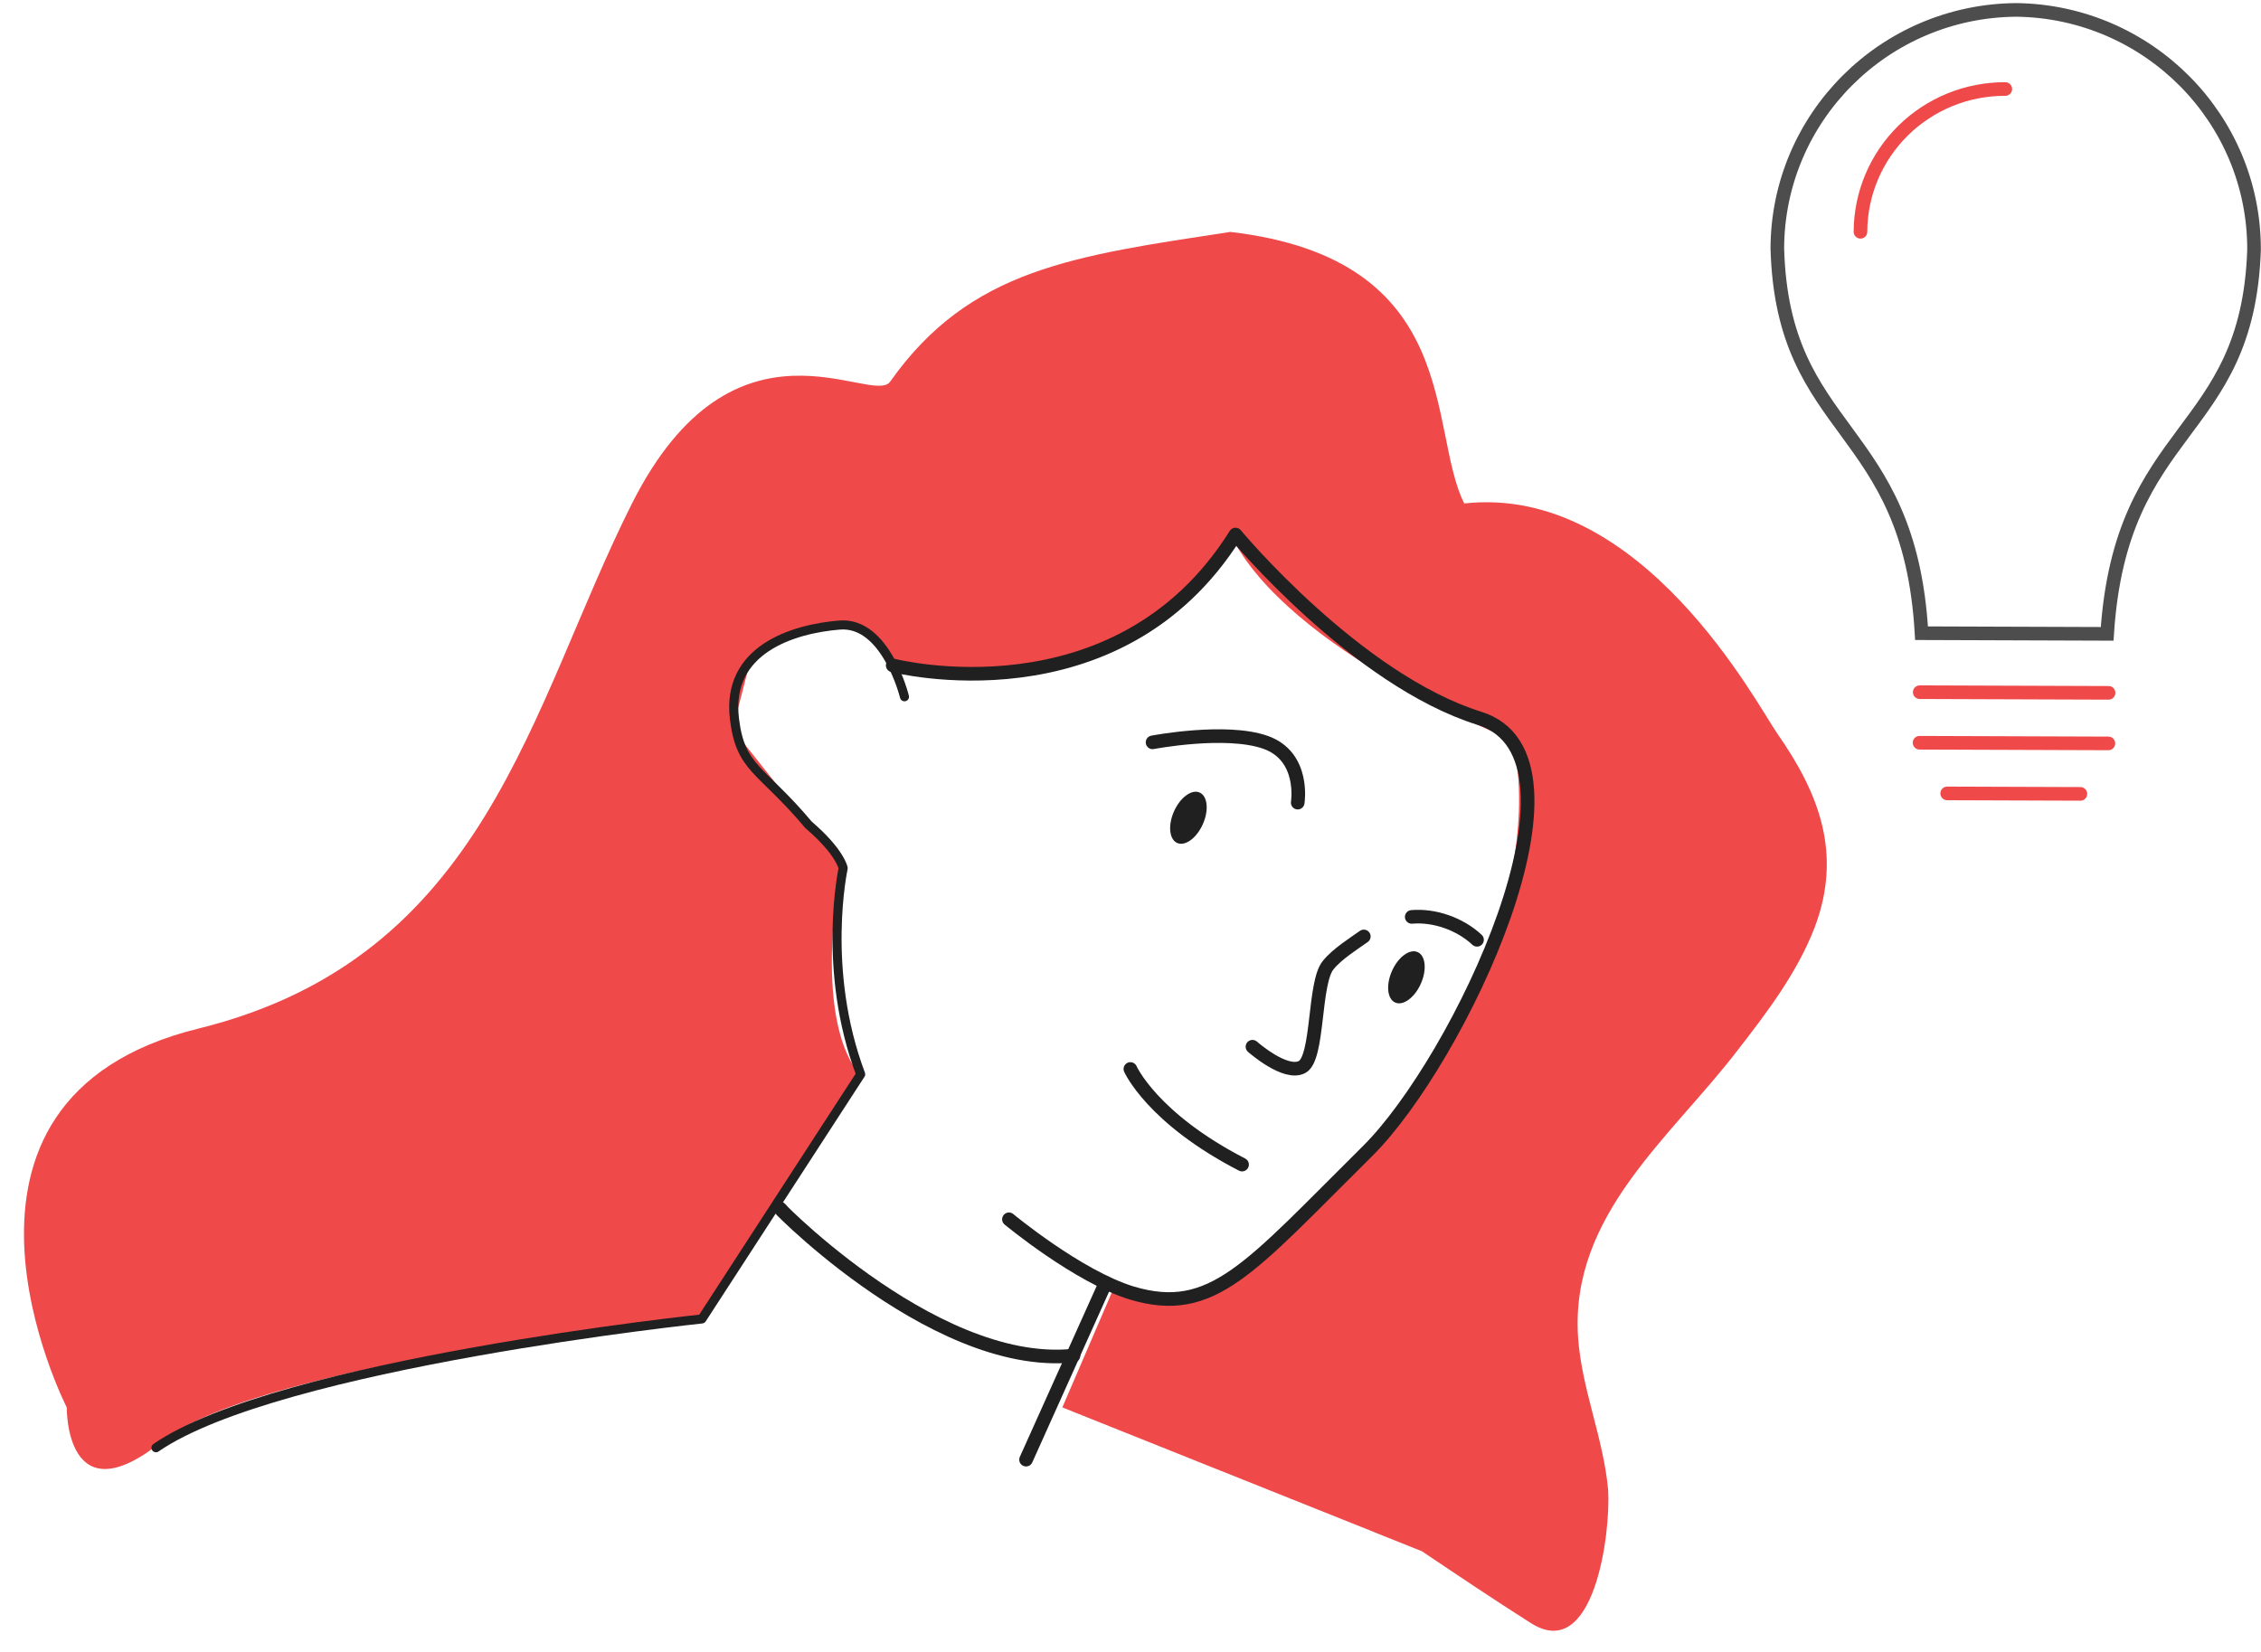 <?xml version="1.0" encoding="UTF-8"?> <svg xmlns="http://www.w3.org/2000/svg" width="498" height="364" viewBox="0 0 498 364" fill="none"> <path d="M422.833 152.49L464.423 152.635" stroke="#EF4949" stroke-width="3" stroke-linecap="round"></path> <path d="M428.879 174.79L458.223 174.892" stroke="#EF4949" stroke-width="3" stroke-linecap="round"></path> <path d="M422.795 163.629L464.385 163.774" stroke="#EF4949" stroke-width="3" stroke-linecap="round"></path> <path d="M444.152 2.183C415.106 2.372 391.569 25.782 391.468 54.724C392.629 96.217 420.543 92.94 423.233 139.497L443.674 139.568L464.114 139.639C467.128 93.102 495.018 96.573 496.468 55.089C496.568 26.148 473.195 2.574 444.152 2.183V2.183Z" stroke="#4D4D4D" stroke-width="3"></path> <path d="M409.78 51.061C409.809 42.691 413.186 34.675 419.168 28.776C425.15 22.878 433.248 19.581 441.679 19.61" stroke="#EF4949" stroke-width="3" stroke-linecap="round"></path> <path d="M43.705 226.595C-19.966 242.286 14.705 310.057 14.705 310.057C14.705 310.057 14.343 334.912 35.949 317.336C57.819 300.073 154.04 290.227 154.04 290.227L189.018 236.325C178.834 223.219 185.165 190.925 185.165 190.925L176.251 179.345L161.376 160.632L164.903 146.988C164.903 146.988 170.442 140.208 182.286 137.762C194.129 135.316 196.049 146.532 196.049 146.532L203.788 147.794C260.805 153.976 270.979 117.659 270.979 117.659C283.533 143.475 332.986 162.945 332.986 162.945C332.986 162.945 340.627 185.13 322.512 222.492C306.483 255.967 272.056 282.043 264.251 284.845C256.471 287.358 245.68 282.885 245.68 282.885L233.986 310.055L313.179 341.736L313.189 341.742C321.145 347.092 329.102 352.442 337.084 357.504C351.111 366.588 354.804 337.841 354.199 328.194C353.17 316.766 348.315 305.873 347.574 294.47C345.871 267.574 368.004 250.625 382.788 231.286C389.345 222.851 395.927 214.127 399.7 204.284C405.763 188.247 400.822 175.021 391.529 161.702C387.133 155.501 361.705 106.598 322.512 110.913C314.338 94.785 322.512 57.098 270.979 51.092C236.504 56.371 213.649 59.187 196.049 84.093C192.08 89.558 161.705 66.225 139.205 110.91C116.705 155.596 107.376 210.905 43.705 226.595Z" fill="#EF4949"></path> <path d="M243.345 282.971L225.995 321.562" stroke="#202020" stroke-width="3" stroke-miterlimit="10" stroke-linecap="round" stroke-linejoin="round"></path> <path d="M172.113 266.526C167.301 261.741 204.752 301.958 236.441 298.643" stroke="#202020" stroke-width="3" stroke-miterlimit="10" stroke-linecap="round" stroke-linejoin="round"></path> <path d="M196.626 146.583C196.626 146.583 246.086 159.367 272.133 117.761C272.133 117.761 298.679 149.75 325.84 158.246C353.29 166.767 321.205 233.779 301.205 253.59C275.162 279.385 267.094 290.194 249.249 284.844C237.362 281.181 222.225 268.611 222.225 268.611" stroke="#202020" stroke-width="3" stroke-miterlimit="10" stroke-linecap="round" stroke-linejoin="round"></path> <path d="M253.859 163.54C253.859 163.54 270.01 160.445 278.749 163.54C287.489 166.635 285.832 176.82 285.832 176.82" stroke="#202020" stroke-width="3" stroke-miterlimit="10" stroke-linecap="round" stroke-linejoin="round"></path> <path d="M312.947 216.718C314.315 213.65 314.002 210.53 312.249 209.748C310.496 208.967 307.967 210.82 306.599 213.888C305.232 216.955 305.544 220.076 307.297 220.857C309.05 221.638 311.58 219.785 312.947 216.718Z" fill="#202020"></path> <path d="M264.932 181.567C266.299 178.499 265.987 175.379 264.234 174.598C262.481 173.816 259.952 175.67 258.584 178.737C257.217 181.805 257.529 184.925 259.282 185.707C261.035 186.488 263.564 184.634 264.932 181.567Z" fill="#202020"></path> <path d="M310.942 201.996C315.923 201.562 321.565 203.512 325.325 207.041" stroke="#202020" stroke-width="3" stroke-miterlimit="10" stroke-linecap="round" stroke-linejoin="round"></path> <path d="M275.865 230.596C275.865 230.596 283.146 237.051 286.811 235.048C290.476 233.045 289.327 216.373 292.567 212.588C294.526 210.144 298.217 207.853 300.388 206.3" stroke="#202020" stroke-width="3" stroke-miterlimit="10" stroke-linecap="round" stroke-linejoin="round"></path> <path d="M199.215 153.497C199.215 153.497 195.156 136.859 184.907 137.701C174.658 138.544 159.914 143.064 161.767 158.344C163.11 169.509 167.589 169.217 178.089 181.717C185.089 187.717 185.716 191.264 185.716 191.264C185.716 191.264 180.851 213.512 189.57 236.664L154.591 290.566C154.591 290.566 61.28 300.378 34.354 318.939" stroke="#202020" stroke-width="2" stroke-miterlimit="10" stroke-linecap="round" stroke-linejoin="round"></path> <path d="M248.974 235.498C248.974 235.498 253.749 246.344 273.575 256.56" stroke="#202020" stroke-width="3" stroke-miterlimit="10" stroke-linecap="round" stroke-linejoin="round"></path> </svg> 